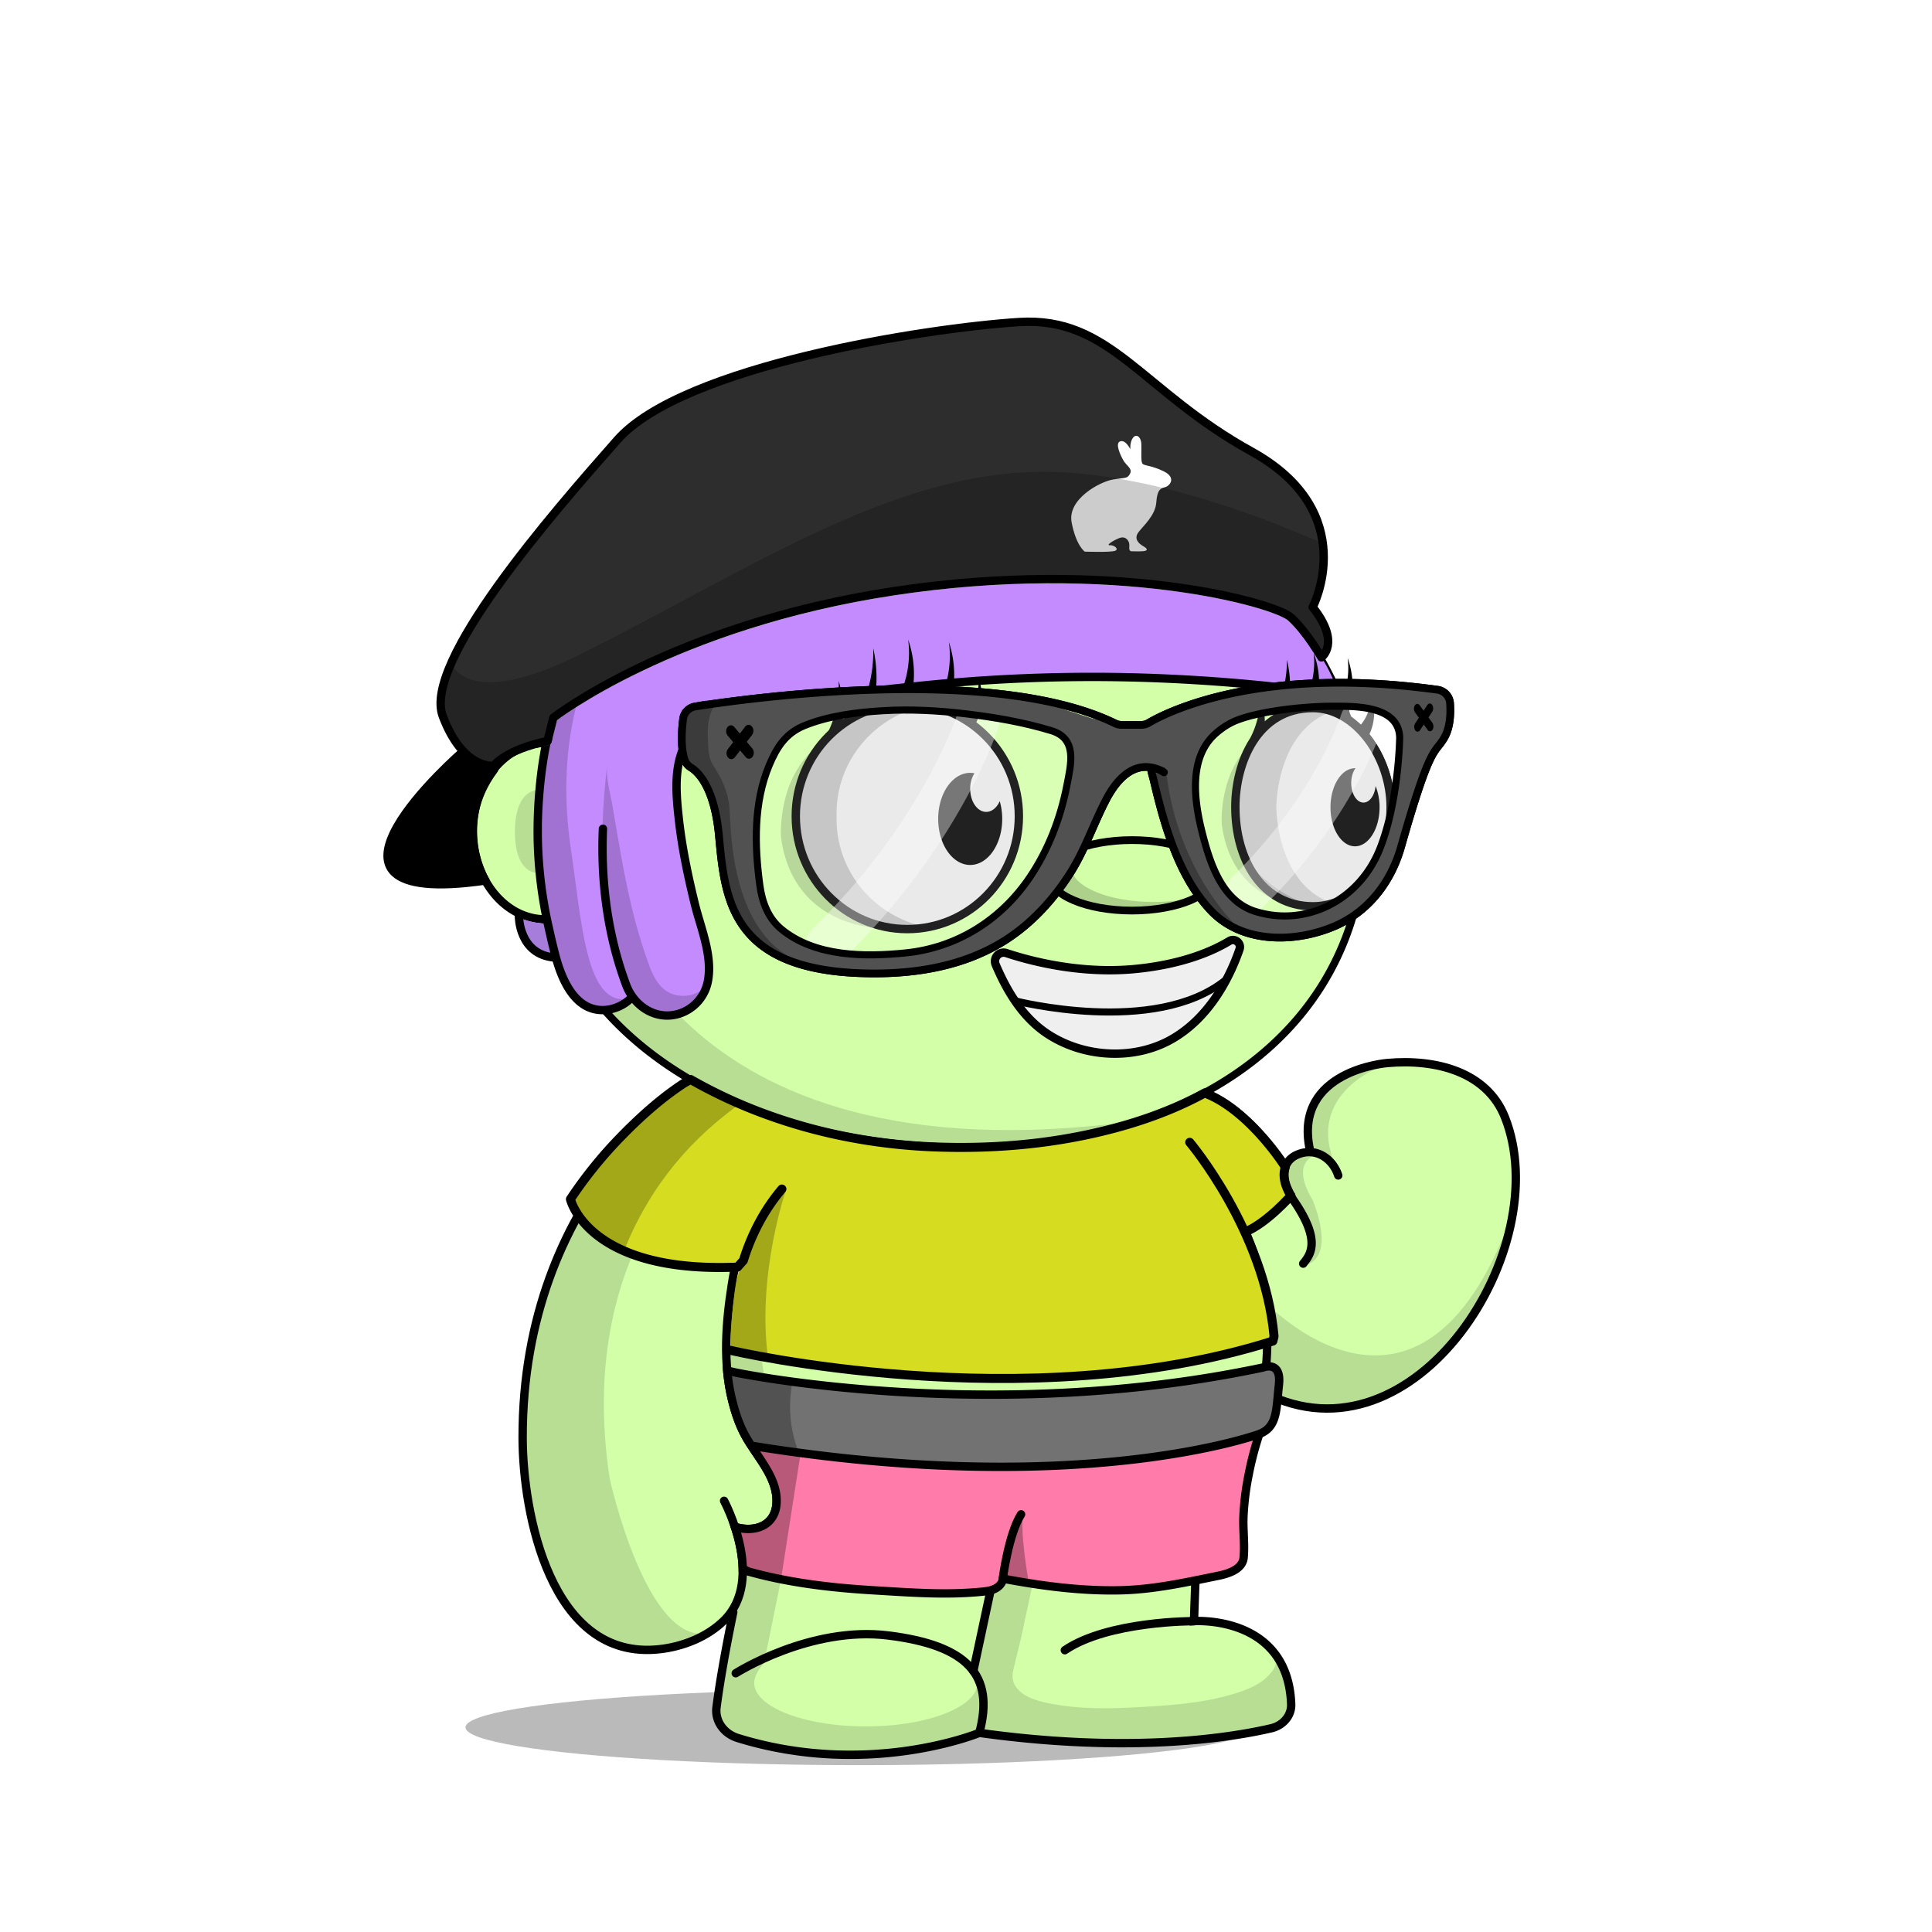 <svg xmlns="http://www.w3.org/2000/svg" xmlns:xlink="http://www.w3.org/1999/xlink" viewBox="0 0 3000 3000" width="100%" height="100%"><defs><style>.cls-1-45{opacity:0.27;}.cls-2-45{fill:#d3ffa9;}.cls-3-45{opacity:0.13;}.cls-4-45,.cls-5-45{fill:none;stroke:#000;stroke-linecap:round;stroke-miterlimit:10;}.cls-4-45{stroke-width:13px;}.cls-5-45{stroke-width:14px;}</style></defs><g id="body_ground_shadwo-45" data-name="body ground shadwo"><ellipse class="cls-1-45" cx="1334.82" cy="2682.24" rx="612.02" ry="58.67"/></g><g id="body_color_copy_6" data-name="body color copy 6"><path class="cls-2-45" d="M1075.21,1684.92l-86.3,76.44-81.19,108.46-57.17,122.51-32.25,136.1-6.75,96.68,6.35,91.23L835,2395.21l31.39,75.86,38.09,50.13,47.54,31,78.62,9.8,53.8-18.18,39.91-27.63,14.26-12.89-9.88,50-15.22,91.24,2.66,29.33,13.85,17,51.09,17.73,78.1,16.35h75.62l66.58-5.32,48.93-8.42,52-13.82,24.82-6.52,41.94,6.07,126.13,9.16,99.75-.28,77.23-5.54,66.85-9.41,35-7.15,26.94-20.17,3.93-17.17-4.13-32.14-26.1-52.19-43.66-30.74-77-13.9,10.76-205.51s11.6-13.31,15.48-16.39,47-58.42,47-58.42l25-55.24,10.56-19.26,31.14,13.27,62.08,11.3,70.55-7.08,44-23.38,49.3-35.46,42.09-44.1,45.13-60.73,24.32-63.88,17.23-65.23,5.15-65.54-6.61-53.5-17.62-48.7-32.84-34.56-44.43-25.16-50.48-7-43.5-2.38-47.62,10.35-47.78,27.42L2036,1718.43l-4.92,39.57,4.92,33.29-26.16,5.63-11.5,8.85-4.35,6.33-38.65-58.25-40.72-31.51-40.6-26.81,31.43-17.16,63.7-49.54,45.12-49.55L2062,1514.7l25.66-53.08,19.46-60.16,51.16-91.84s1-80.93.15-82.7-29.24-83.39-29.24-83.39l-42.42-40.22-26.54-55.74-22.12-48.66-38.92-53.08-40.7-42.47-35.39-32.73-84.93-62.81-67.24-33.62-70.78-27.43-73.43-21.23L1533,712.27l-76.08-3.54-109.71,10.61-100.85,26.55-81.4,33.62-67.24,37.15-77,58.39L963.2,934.33l-61.93,81.39-29.2,69-23.37,63.1-6.32,5.84L794.78,1169l-33.87,33-22.55,52v62.59l15.25,50.65L781,1405l52.34,22.55,25.51,2.22,26.54,65.47,44.24,61.93,38.93,41.58,61.93,50.43,47.77,29.19Z"/></g><g id="body_shadow" data-name="body shadow"><g class="cls-3-45"><path d="M1094.33,1787.19s-201.47,157.92-147.5,509.15c0,0,56.62,258.34,152.17,239.76l-45.17,19.08L987.54,2562l-45-14-53-42.94L852,2442.22s-19.3-58-20-60.58-15.21-73-15.21-73l-4.07-66,3.05-93.58,14.8-87.89,24.13-80.54,29.56-68.17,35.67-59,31.53-47.85,30.94-37.14,43.33-39.74,34.35-32.8,20.29-14.44-27.3-18.43-64-47.48-59.57-58.39-27.71-38.8-42.45-63.51-.62-25.09,42.47-18.58,35.39-38s89.35,468.89,829,367.15c13.61-1.87-115.08,25.45-101.63,22.66l90.13-18.72,59.92-21.23,59.94-27.48,16.88,11.15s-138.51,121.21-481.78,97.32S1157.34,1736.76,1094.33,1787.19Z"/><path d="M887.11,1291.31c0,35.64-22.14,64.54-49.45,64.54s-38.13-28.59-38.13-64.23,10.82-64.85,38.13-64.85S887.11,1255.67,887.11,1291.31Z"/><path d="M1573.17,2594.76c5-22.44,11.15-45.09,15.5-66,9.65-46.4,21-93.08,27.47-140,1.38-10.09,10.82-41.24-4.4-41.86a345.39,345.39,0,0,0-47.38,1.36l-45,207c-2.76,12.73-5.54,25.71-4.26,38.67,1.7,17.12,10.15,32.84,11.64,50,1.1,12.68-9.17,31.37,0,42.38,4.14,5,11.17,6.24,17.6,7.11,54.93,7.46,110,10.25,165.29,12.64h.92l112.2-1.68a17.54,17.54,0,0,0,1.77-.12l105.39-13.38,40.32-6.53a15.92,15.92,0,0,0,7-3l13.67-10.24c19.81-14.84,7.66-38.52,6.72-57.27l-8.71-23.49-9.17-10c5.94,6.46-12.78,24.53-16.48,27.49-13.29,10.63-30,17-46.12,22-49.56,15.11-100.57,18.33-151.92,21.17-41.23,2.29-82.9,2.88-123.77-3.88-14.26-2.36-29.29-5.19-42.53-11.13C1581.78,2628.28,1568.73,2614.52,1573.17,2594.76Z"/><path d="M1964,2021.1s239.6,257.11,382-130.4l-20.31,76.86L2277.13,2057l-57.28,64.14-72.94,47.35-81.48,18.63-48.89-5-53.72-19.66v-31.7l5.41-52.55Z"/><path d="M2047.55,1791.7s-47.47,7.88-9.43,71.58c0,0,38.93,88.47-12.38,101.74,0,0,7.07-21.24,8.84-23s-1-30.6-1-30.6l-15.51-33.06s-18.7-31.29-20.56-36,4.37-40.57,4.37-40.57l22.84-10.07,20.1-2.71Z"/><path d="M2158.44,1650.06s-139.78,42.47-82.27,165.44l-16.53-15s-22.62-9.72-24.28-13.26-4.87-29.41-4.59-31.07,5.2-35,5.2-35l19.58-28,29.33-21.85Z"/><path d="M910.12,1177.54s78.74-358.22,369.81-437l-115,38.93-81,47.6-83.15,68.5-73.31,85.71-52.94,78.26-27.88,94,40.48,9.18Z"/><path d="M1527.19,2638.53,1517,2606.15a27.42,27.42,0,0,1,.89,6.92c0,37.38-77.63,67.68-173.4,67.68s-173.4-30.3-173.4-67.68c0-10.07,8.47-24.59,18.57-33.18l1.72-5.79a2.09,2.09,0,0,1-2.82-2.32L1229,2372.66a44.63,44.63,0,0,1,51.53-35c28.26,5,69.15,9.6,119.68,9.6-108.73,0-195.06-106.63-211.45-199.06-8.65-48.77-14.07-95.19-13.38-144.66.75-52.56,2.46-108.52,10.89-166.33a2.09,2.09,0,0,0-4-1.14c-22.2,50.76-92.27,233.07-29,385.72a1.4,1.4,0,0,0,.15.3l43,70.9a2.56,2.56,0,0,1,.24.56l4.42,17a62.9,62.9,0,0,1-1.35,36.2l-4.83,14.12a2.11,2.11,0,0,1-1.14,1.24l-26.61,11.66a2.06,2.06,0,0,1-1.07.16l-21.94-2.52a2.1,2.1,0,0,0-2.27,2.61l7.71,29.28a1.59,1.59,0,0,1,.06.38l3.63,49.69a2.11,2.11,0,0,1-.08.75l-14.6,49.1-.06.26-24.2,149.68a2.1,2.1,0,0,0,0,.79l6,26.41a2.08,2.08,0,0,0,1.18,1.45l59.31,26.68a2,2,0,0,0,.49.15l69,12.26.26,0,84.09,4h.26l60.19-4.53.24,0,83.39-16a1.05,1.05,0,0,0,.24-.06l40.42-13a2.09,2.09,0,0,0,1.43-1.73l6.33-50.94"/><path d="M1918.06,2248.79s-59.53,81.86-149.77,94c0,0,23,15,91.12-2.65l4.42-20.35,8.85-16.81,10.48-10.21"/></g></g><g id="Base_Body_V3" data-name="Base Body V3"><path class="cls-4-45" d="M1124.34,2330.45s65.27,121.25,0,185.71c-26,25.66-63.7,40.75-100.54,44.76-169.74,18.5-211.9-213.21-212.25-327.21-1.19-384.43,268.87-552.24,268.87-552.24"/><path class="cls-4-45" d="M1188.61,1822.33c-25.84,55.2-43,113.78-52.34,173.17-9.26,58.83-13.91,121.32.77,179.71,4.69,18.63,10.62,36.6,19.91,53.7,18.31,33.72,51.4,65.64,48.8,105.78-2.14,33.08-31.85,46-64.61,36.29"/><path class="cls-4-45" d="M1875.87,1822.33s102.57,98.45,91,287.14c0,0-3.62,117-95.28,193.58a25.6,25.6,0,0,0-9.21,18.23c-1.49,27.45-5.31,101.95-8.34,196,0,0,145.74-10.32,150.89,129,.65,17.51-12.29,33-30.87,37.34-61.79,14.38-217.56,40-453.39,7.15,0,0-171.42,71-375.08,8-21.91-6.79-35.72-26.6-33-47.6,3.64-28.11,11-75.14,26-147.9"/><path class="cls-4-45" d="M1142.45,2598.2s115.4-73.83,237.21-58.6,165.4,61,141,151.19"/><path class="cls-4-45" d="M1854.07,2517.33s-133.35-.74-200.62,45.13"/><line class="cls-4-45" x1="1511.37" y1="2594.76" x2="1564.29" y2="2347.39"/><path class="cls-4-45" d="M1962.82,2162.51c234.13,119.66,454.59-224.88,374-427.73-28.07-70.68-107.32-90.8-182.53-84.12,0,0-145.76,11-120.63,133.23"/><path class="cls-4-45" d="M2078,1825.24c-8.17-25.5-34.33-44.87-63.48-32.33-21.57,9.27-24.07,30.78-17,49.43a121.09,121.09,0,0,0,13,24.25c40.21,59.72,25.13,80.86,13.07,95.56"/><path class="cls-4-45" d="M1994,1809.24s-53-83.28-120-110.78"/><path class="cls-4-45" d="M910.12,1403.57c-18.06,15.13-39.93,24-63.49,24-62,0-112.3-61.34-112.3-137s50.28-137,112.3-137c23.56,0,45.43,8.85,63.49,24"/><path class="cls-5-45" d="M847.68,1226.92c24.22,0,43.86,28.83,43.86,64.39s-19.64,64.39-43.86,64.39"/><path d="M2129.2,1143.53a144,144,0,0,0-31.17-30.72,536.58,536.58,0,0,0-23-56.35c-32.82-68.83-79.79-130.63-139.61-183.69s-129.34-94.63-206.81-123.7c-80.17-30.08-165.32-45.33-253.08-45.33a723.09,723.09,0,0,0-219.4,33.67,674.64,674.64,0,0,0-187.55,93.24c-56,39.93-104,87.44-142.51,141.21-39.24,54.78-67.57,114.53-84.18,177.58a5.75,5.75,0,0,0,11.12,2.93c16.26-61.69,44-120.17,82.41-173.82,37.78-52.73,84.83-99.34,139.84-138.54a663,663,0,0,1,184.36-91.64,711.53,711.53,0,0,1,215.91-33.13c86.38,0,170.17,15,249,44.6,76.14,28.57,144.52,69.46,203.22,121.54s104.7,112.6,136.85,180a522.14,522.14,0,0,1,24.57,61.08c1.7,1.17,3.39,2.41,5.06,3.7.85.67,1.71,1.35,2.55,2l.54.43c.91.76,1.82,1.54,2.72,2.34l.82.73c.88.79,1.76,1.59,2.63,2.42.22.2.43.42.65.63a141.8,141.8,0,0,1,14.69,16.6c21.6,28.51,34,65.55,34,101.63,0,40.38-11.31,77.31-31.91,104.43h0c-.65.86-1.31,1.7-2,2.53-.89,1.11-1.79,2.18-2.69,3.24l-1,1.09c-.6.69-1.2,1.36-1.81,2-.38.42-.77.83-1.16,1.25-.57.6-1.14,1.19-1.72,1.78-.39.4-.78.81-1.18,1.2-.91.9-1.83,1.8-2.76,2.66-20,109.66-76.83,202.64-167.34,272.26-54.72,42.09-120.47,74.65-195.41,96.79s-157.82,33.42-245.91,33.42c-73.58,0-145.3-7.85-213.16-23.33S1154,1714,1098,1684.31c-117.39-62.14-199.49-151.36-237.44-258a5.75,5.75,0,0,0-10.83,3.85c38.92,109.43,122.91,200.84,242.89,264.35,56.87,30.1,120.69,53.35,189.67,69.09,68.7,15.67,141.28,23.62,215.72,23.62,89.2,0,173-11.4,249.17-33.89,76.31-22.54,143.31-55.75,199.16-98.7,91.16-70.12,149-163.31,170.49-273.08a136.34,136.34,0,0,0,12.27-13.43c23.68-29.62,36.73-70.49,36.73-115.08C2165.83,1214.15,2152.48,1174.25,2129.2,1143.53Z"/></g><defs><style>.cls-1-199{fill:#ff6700;}.cls-2-199{fill:#d6dd21;}.cls-3-199,.cls-8-199{fill:none;}.cls-3-199,.cls-8-199,.cls-9-199{stroke:#000;}.cls-3-199,.cls-9-199{stroke-linecap:round;}.cls-3-199{stroke-linejoin:round;stroke-width:14px;}.cls-4-199{opacity:0.24;}.cls-5-199{fill:#00fff2;}.cls-6-199{fill:#727272;}.cls-7-199{fill:#ff7ba9;}.cls-8-199,.cls-9-199{stroke-miterlimit:10;stroke-width:13px;}.cls-9-199{fill:#32b767;}.cls-1-1990-199{opacity:0.28;}</style></defs><path class="cls-1-199" d="M1064,1961c-.69,0-1.85,1.42-2.83,2.3l5.52.32A18.47,18.47,0,0,1,1064,1961Z"/><path class="cls-1-199" d="M975,1946c26,13,55,22,85,18a.75.75,0,0,0,.3-.08c-31.74-3.48-63.46-8.9-92.54-21.53C970.17,1943.62,972.58,1944.83,975,1946Z"/><path class="cls-1-199" d="M893,1875c-1.7-2.55-4.84-4.39-7-6.72A187.74,187.74,0,0,0,931,1921a175.14,175.14,0,0,0,36.76,21.39C937.39,1926.85,908.75,1906.51,893,1875Z"/><path class="cls-2-199" d="M893,1875c15.75,31.51,44.39,51.85,74.76,67.39,29.08,12.63,60.8,18,92.54,21.53a3.39,3.39,0,0,0,.87-.62c-1.72-.1-3.45-.19-5.17-.3,1.72.11,3.45.2,5.17.3,1-.88,2.14-2.3,2.83-2.3a18.47,18.47,0,0,0,2.69,2.62c28.43,1.57,56.87,2.27,85.31,1.38-12.65,6.88-19.72,128.69-17,136,42,6,83,19,125,20,49,2,95,14,144,18,33,3,65-1,97,0,18,1,37,3,55,3,129,0,255-11,381-47,13-4,23-11,34-16,3-1,7-1,10-2-7-31-10-62-15-94-1-7-6-13-9-20-6-15-24-33-17-45,12-19,32-33,50-49,4.93-4.31,9.86-7.87,14.79-11.6a104.86,104.86,0,0,1-7.28-15.06c-3.8-10-4.84-20.79-1.69-30.1l-1.86-3s-53-83.28-120-110.78l-2.9-1.49c-50.32,27.56-105.1,46.69-160.79,60-85.79,20.59-174.55,27.47-262.6,23.82-85.88-3.56-171.31-19.36-252.31-48.28a762.18,762.18,0,0,1-123-56.3l-9.36,5.21c-36,23.32-68.32,52.48-97.83,82.62A668.47,668.47,0,0,0,884,1864.75c.65,1.18,1.31,2.36,2,3.53C888.16,1870.61,891.3,1872.45,893,1875Z"/><path class="cls-1-199" d="M886,1868.28c-.68-1.17-1.34-2.35-2-3.53a.56.56,0,0,0,0,.08,22.6,22.6,0,0,1,1,2.17A10.31,10.31,0,0,0,886,1868.28Z"/><path class="cls-3-199" d="M1134.52,2096.83s457.64,107.33,842-14.44l1.83-7.31c-14.92-164.16-130.94-301.34-130.94-301.34"/><path class="cls-3-199" d="M2004.42,1856.76a103.58,103.58,0,0,1-6.91-14.42c-3.8-10-4.84-20.79-1.69-30.1l-1.86-3s-53-83.28-120-110.78l-2.9-1.49c-50.32,27.56-105.1,46.69-160.79,60-85.79,20.59-174.55,27.47-262.6,23.82-85.88-3.56-171.31-19.36-252.31-48.28a762.18,762.18,0,0,1-123-56.3l-9.36,5.21c-36,23.32-68.32,52.48-97.83,82.62a670.68,670.68,0,0,0-74.84,91.17l-4.58,6.82s26.41,115.58,259.44,105.48l9.13-10.22c12.47-40.29,32.13-78.23,59.78-110.95"/><path class="cls-3-199" d="M2004.42,1856.76s-36.75,42-70.44,56"/><path class="cls-4-199" d="M1145.25,1716.8l-76-35.33-39.91,24.27-53.89,48.11s-42.5,34.24-87.78,104.82c4.41,8.25,9.1,16.29,13.36,24.33,8,15,21,25,34,37,9.91,10.67,23.31,12,36.2,16.53C1003.48,1858,1057.37,1780.12,1145.25,1716.8Z"/><path class="cls-4-199" d="M1192,2103.92c-16.12-129.72,29.55-259.41,29.55-259.41l-35.24,43.71-29.8,57.79-22,72.11v74.8l.2,1.09c4.71.41,9.37.91,13.86,1.65C1163.56,2098.26,1177.9,2101.13,1192,2103.92Z"/><path class="cls-5-199" d="M1220.56,2253c36.74,6.13,73.41,12,110.44,15,208,18,415,23,621-36l1.88-.49c.52-1.61,1-3.22,1.59-4.82C1955.47,2226.69,1699.86,2321,1220.56,2253Z"/><path class="cls-5-199" d="M1167.79,2245q26.82,4.33,52.77,8c-16.26-2.72-32.53-5.49-48.85-8.1Z"/><path class="cls-6-199" d="M1961,2123.46c-424.73,90-818.57,7.83-818.57,7.83l-13.26-3a307.26,307.26,0,0,0,7.85,46.91c4.69,18.63,10.62,36.6,19.91,53.7,2.75,5.07,5.85,10.11,9.1,15.14l5.66.89,23.88-.55q16.38,2.7,32.71,5.46c425.27,60.32,674.43-7.14,725.2-23.12l2,0a50.15,50.15,0,0,0,4.71-2.13c2-.68,3-1.06,3-1.06l-1.17,0c21.33-12.45,19.86-37.58,23.84-73.16C1990.22,2111.47,1961,2123.46,1961,2123.46Z"/><path class="cls-7-199" d="M1938.92,2289.82a506.11,506.11,0,0,1,15-58.31l-1.88.49c-206,59-413,54-621,36-37-3-73.7-8.83-110.44-15q-25.95-3.69-52.77-8l3.92-.09-5.66-.89c18.37,28.37,41.91,56.54,39.7,90.64-2.14,33.08-31.85,46-64.61,36.29l1.31,4.05c5.59,17.81,10.41,39.24,10.87,61l8.68,4.2,1.64.45q13.93,3.82,28,7.06c54.1,12.43,109.37,18.37,164.71,21.68,56.35,3.36,113.16,7.8,169.51,2.05,6.74-.69,13.6-1.67,19.63-4.76s11.15-8.67,12-15.39c59.61,11.23,119.71,19.23,180.5,18.1,52.93-1,102.3-12.16,153.75-22.59,14.82-3,37.64-9.83,39.32-28.05,2-21.47-1.21-43.21-.23-64.79A426.55,426.55,0,0,1,1938.92,2289.82Z"/><path class="cls-8-199" d="M1955.47,2226.69a494.5,494.5,0,0,0-16.55,63.13,426.55,426.55,0,0,0-8.07,64.18c-1,21.58,2.22,43.32.23,64.79-1.68,18.22-24.5,25.05-39.32,28.05-51.45,10.43-100.82,21.6-153.75,22.59-60.79,1.13-120.89-6.87-180.5-18.1-.86,6.72-6,12.3-12,15.39s-12.89,4.07-19.63,4.76c-56.35,5.75-113.16,1.31-169.51-2.05-55.34-3.31-110.61-9.25-164.71-21.68q-14.07-3.24-28-7.06l-1.64-.45-8.68-4.2c-.46-21.77-5.28-43.2-10.87-61l-1.31-4.05c32.76,9.68,62.47-3.21,64.61-36.29,2.6-40.14-30.49-72.06-48.8-105.78-9.29-17.1-15.22-35.07-19.91-53.7a307.26,307.26,0,0,1-7.85-46.91l13.26,3s393.84,82.19,818.57-7.83c0,0,29.2-12,24.86,26.91s-2.17,65.31-30.41,76.32c0,0-274.38,101.27-787.68,18.34"/><path class="cls-9-199" d="M1557.15,2451.25s8.82-69,28.37-99.81"/><path class="cls-1-1990-199" d="M1171.77,2252.69l27.35,32.12,6.78,33.35-3.1,30.59-16.87,25.37-38.38-2.27,5.8,34.54,4.32,31.76,54.66,16.73,30.36-195.19s-25-47.19-12.29-113l-96.12-17.29,1.65,36.15,17.42,53.34Z"/><path class="cls-1-1990-199" d="M1557.51,2451.33l40.21,7c-.32,0-15.66-87.23-8-109.82l-18.43,36.26-8.48,44.92Z"/><defs><style>.cls-1-299{fill:#c48bff;}.cls-2-299{fill:none;stroke:#000;stroke-linecap:round;stroke-miterlimit:10;stroke-width:13px;}.cls-3-299{opacity:0.18;}.cls-4-299{fill:#a67ddb;}</style></defs><g id="Layer_361_copy_2" data-name="Layer 361 copy 2"><circle class="cls-1-299" cx="1166.76" cy="601.21" r="234.45"/><circle class="cls-2-299" cx="1166.76" cy="601.21" r="234.45"/><path class="cls-3-299" d="M1166.76,366.76c-129.48,0-234.45,105-234.45,234.45s105,234.45,234.45,234.45,234.45-105,234.45-234.45S1296.24,366.76,1166.76,366.76Zm40.69,386.18c-98,0-177.38-81.2-177.38-181.36s79.42-181.37,177.38-181.37,177.39,81.2,177.39,181.37S1305.42,752.94,1207.45,752.94Z"/><path class="cls-1-299" d="M812.77,1427.55a117.47,117.47,0,0,0,32.5,6.62l4.69-.64,15.35,60.63-30.36-19-17.13-17.46-6.87-24-1-7.32Z"/><path class="cls-4-299" d="M812.77,1427.55a117.47,117.47,0,0,0,32.5,6.62l4.69-.64,15.35,60.63-30.36-19-17.13-17.46-6.87-24-1-7.32Z"/><path class="cls-1-299" d="M2080.15,999.52,2000,887.68l-104.36-85.55-105.11-57.46-92.18-35.94-89.5-19.7-73.35-9.83-79.29-5.72-80.93,7.57L1283.9,700.5l-39.42,10.7-59.75,17.88-78.22,33.37-60.46,41.29-53,41.2-47.61,39.7-45,60.94-36.44,58-30.65,54.5-20.14,91.71-.62,3.76s16.81-5.72,32.68-6.48l-2,41.65-1.65,74.33-5.62,64.76L847.68,1410l6,25.9-3.76-.65C849,1482,869.78,1523.73,903,1555c14,12,36,21,53,10,9-6,21-5,28-14,16.15,17,36.5,24.71,58.37,27.8l-.61-3.68s15.27-1.82,17.25-2.64,23.38-19.77,25.1-21.94,15.91-31.86,15.91-31.86l-2.68-34.88s-18.34-48.83-16.17-52.93-9.21-42.69-9.21-42.69l-12.58-70.92-7.75-71.79,4.15-67.93s16.74-35.08,18-36.48,47.3-26.92,47.3-26.92,53.51-13,55.9-13.48,113.11-22.57,113.11-22.57,91.79-11,94-12.12,86.22-5,86.22-5l139-12.51,136.27,4.25s76,3.84,77.12,1.49,106.36,7.28,106.36,7.28L2034.35,1073l53.11,7,9.47-1.09,14.38-15.3v-21.84Z"/><path class="cls-3-299" d="M1535.5,679.2c-54.51-5.72-141.49-.08-141.49-.08s-67.39,9.16-68.26,9.32-101.58,28.84-101.58,28.84l-48.39,17.58-90.23,43.32L1044.4,805S990,853.67,989.1,854.24s-45.61,42-45.61,42L893,957.58l-38.06,62.3-17.83,31.7L821,1113l-5.07,31.48s-13,12.18,2.86,7.26a89.73,89.73,0,0,1,29.9-3.88l-7,49.31v84.22l-3.76,25.05,5.41,46.47.61,42.91,8.93,36.63-2.9,1.11c-1.5,47.38,19.4,89.81,53,121.47,10.81,9.27,53,10,76.89-5.23-69.77,18.64-76-114.66-93.11-229.25C813.62,830,1306.42,666.72,1535.5,679.2Z"/><path class="cls-3-299" d="M943.11,1185.94c0,.06-16.47,122.56-1.73,205.3s27,127.13,27,127.13l21.79,38.94,36.58,18.91c7.62,3.91,27-5.94,34.19-8.73,18.89-7.29,25.61-20.06,36.35-35.78-16.47,15.88-44.19,19.86-63,6.83-17.52-12.15-24.61-34.46-31.27-53.68-17.61-50.82-29.17-103.47-38.66-156.33-4.57-25.42-8.79-50.9-13.14-76.36C947.6,1230.66,940.17,1207.88,943.11,1185.94Z"/><path class="cls-2-299" d="M850.4,1144.45c-11.55,50-16.52,111.13-15.26,162.51A675,675,0,0,0,852,1440.21l2.84,12.67q3.5,15.36,7.49,30.63c9.65,37,30.45,87.53,76.62,84.8a63.16,63.16,0,0,0,41-18.54"/><path class="cls-2-299" d="M811.62,1160.36C849.13,896.36,1125.46,676,1463.29,676c159.37,0,315.66,46.63,440.08,131.3,94.1,64,163.84,145.61,202.28,235.14,21.28,43.14-23.76,37.27-23.76,37.27-77-11.68-186.85-24.2-319.07-27.73a2583.28,2583.28,0,0,0-338,13.4c-90.57,9.48-181.6,19-270.28,40.44-35.8,8.66-72.53,14.32-90.67,50.05-18,35.41-13.93,78.23-9.73,116.35,4.85,44.1,14.07,87.56,24.55,130.63,9.4,38.65,29,83,20,123.2a65.54,65.54,0,0,1-43.32,47.73c-35.69,11.65-70.4-10.5-83-44.22-28.86-77.14-39.64-160.6-36.14-242.68"/><path class="cls-2-299" d="M861.2,1486.85c-55.8-4.58-55.41-64-55.41-64"/></g><defs><style>.cls-1-261{fill:#e7e7e7;stroke:#000;stroke-linecap:round;stroke-miterlimit:10;stroke-width:13px;}.cls-2-261{opacity:0.18;}.cls-3-261{opacity:0.15;}</style></defs><path d="M1287.16,1133.92a165.24,165.24,0,0,0,11.79-36.83,180.93,180.93,0,0,0,3.42-39.74,185.35,185.35,0,0,1,3.87,82.63,10.09,10.09,0,1,1-19.08-6.06Z"/><path d="M1334.16,1104.55a194.19,194.19,0,0,0,16.87-47,209.78,209.78,0,0,0,4.92-51.06,214,214,0,0,1-3.22,105.52,10,10,0,1,1-18.57-7.44Z"/><path d="M1394.05,1084.9a145.45,145.45,0,0,0,15.06-43.81,155.35,155.35,0,0,0,1.05-48,162.69,162.69,0,0,1,2.36,99.49,10.06,10.06,0,1,1-18.47-7.7Z"/><path d="M1455.12,1105.83c4.7,5.65,14.31,4,16.54-3.08a9.48,9.48,0,0,0-4.78-11.11c-4.2-2.28-10.15-.44-12,3.68a7.73,7.73,0,0,0-.58,1.59c-.11.53-.07.63,0,.29a16.32,16.32,0,0,1,1.15-3.69,144.84,144.84,0,0,0,16.25-43.45,157,157,0,0,0,1.7-53.25,163.75,163.75,0,0,1,2,96.32c-.75,2.79-1.77,5.53-2.66,8.29a8.16,8.16,0,0,0,.35-.84c.22-.67.24-.83.24-.6a11.11,11.11,0,0,1-6.34,9.37A10.4,10.4,0,0,1,1455,1107c-5.35-5.79-2.47-15.42,4.92-17.37,10.34-2.65,17.4,10.25,9.27,17.36a10,10,0,0,1-14.1-1.16Z"/><path d="M1498.41,1112.54c14.66-15,22.18-37.51,21.26-59.07a90.19,90.19,0,0,1,4.74,34.66,88.33,88.33,0,0,1-9.78,36.2,10.14,10.14,0,1,1-16.22-11.79Z"/><path d="M1978.59,1106.59c13.32-24.79,19.94-53.53,19.74-82.07a182.68,182.68,0,0,1,5,44.1,178.47,178.47,0,0,1-6.16,45.4,10.08,10.08,0,1,1-18.59-7.43Z"/><path d="M2109.82,1129a64,64,0,0,0,14.17-22.51,76.77,76.77,0,0,0,5-28.33,81.72,81.72,0,0,1,4.79,30.17,79.07,79.07,0,0,1-7.61,32.26,10.19,10.19,0,1,1-16.39-11.59Z"/><path d="M1943,1142.77c9.62-19.74,14.39-42.28,14.36-64.61a158.07,158.07,0,0,1,6.31,34.4,154.5,154.5,0,0,1-1.56,36.13,10.13,10.13,0,1,1-19.11-5.92Z"/><ellipse class="cls-1-261" cx="1408.9" cy="1267.47" rx="173.21" ry="175.21"/><path class="cls-1-261" d="M2159.33,1253c0,90.32-54,154.3-120.54,154.3-79.61,0-120.54-73-120.54-154.3,0-67.34,33.49-153.54,120.54-153.54C2105.36,1099.47,2159.33,1176.24,2159.33,1253Z"/><path class="cls-2-261" d="M1299,1271.76c0-.91,0-1.81,0-2.72h0c0-.52,0-1,0-1.57s0-1,0-1.57h0c0-.91,0-1.81,0-2.73,0-83.72,61-153.38,141.56-168.06a176.42,176.42,0,0,0-31.65-2.86c-95.66,0-173.21,76.53-173.21,170.92,0,.91,0,1.82,0,2.72h0c0,.52,0,1,0,1.57s0,1,0,1.57h0c0,.91,0,1.81,0,2.72,0,94.4,77.55,170.92,173.21,170.92a176.42,176.42,0,0,0,31.65-2.86C1360,1425.15,1299,1355.49,1299,1271.76Z"/><path class="cls-3-261" d="M1981.8,1254.76h2.94l-3-.12c0-.37,0-.74,0-1.11s0-.75,0-1.12l3-.11h-2.94c2.92-69,32.43-130.24,87.37-147.63a96.19,96.19,0,0,0-30.38-4.92c-76.12,0-116.86,70.93-120.29,152.66h-.1c0,.37,0,.74,0,1.11s0,.74,0,1.11h.1c3.43,81.74,44.17,152.67,120.29,152.67a96.19,96.19,0,0,0,30.38-4.92C2014.23,1385,1984.72,1323.74,1981.8,1254.76Z"/><path d="M1531.38,1260.7c-13.73,0-24.86-16-24.86-35.76a45.26,45.26,0,0,1,6.58-24.22,35.12,35.12,0,0,0-6.58-.65c-27.46,0-49.72,32-49.72,71.51s22.26,71.52,49.72,71.52,49.72-32,49.72-71.52a99.27,99.27,0,0,0-3.83-27.57C1548,1254,1540.23,1260.7,1531.38,1260.7Z"/><path d="M2136,1220.56c-1.4,14.53-9.3,25.66-18.83,25.66-10.52,0-19-13.57-19-30.32,0-9.18,2.57-17.41,6.63-23l-.72,0c-21.05,0-38.11,27.14-38.11,60.63s17.06,60.63,38.11,60.63,38.11-27.15,38.11-60.63A87.77,87.77,0,0,0,2136,1220.56Z"/><path class="cls-2-261" d="M1276,1153.56S1132.63,1355,1376.16,1441.83c0,0-143.73,5.17-163.45-142C1212.71,1299.87,1205.71,1203.08,1276,1153.56Z"/><path class="cls-2-261" d="M1953.91,1145.73s-128.54,184.84,89.78,264.47c0,0-128.85,4.74-146.53-130.24C1897.16,1280,1890.88,1191.16,1953.91,1145.73Z"/><path d="M2024.88,1088.94c12.79-22.07,17.95-49,15-74.89a133.26,133.26,0,0,1,3.46,82.75,10.09,10.09,0,1,1-18.42-7.86Z"/><path d="M2076.18,1112.72c4.73,5.61,14.27,3.91,16.55-3.11a9.58,9.58,0,0,0-4.14-11,9.36,9.36,0,0,0-11.62,1.6,8.1,8.1,0,0,0-1.82,3.39c-.15.67-.1.8-.05.54a17.53,17.53,0,0,1,.88-3,124.14,124.14,0,0,0,16.64-79.43,133.76,133.76,0,0,1,3,80c-.59,2.31-1.41,4.59-2.12,6.88l0,.09a9.53,9.53,0,0,0,.41-1c.23-.71.25-.92.25-.71a10.82,10.82,0,0,1-6.39,9.11,10.32,10.32,0,0,1-11.66-2.49c-5.24-5.64-2.36-15.39,5.08-17.16,10.26-2.47,17.13,10.28,9.14,17.34a10,10,0,0,1-14.1-1.06Z"/><defs><style>.cls-1-447{opacity:0.18;}.cls-2-447{fill:none;stroke:#000;stroke-linecap:round;stroke-linejoin:round;stroke-width:12px;}</style></defs><g id="BUTTON_NOSE_copy" data-name="BUTTON NOSE copy"><path class="cls-1-447" d="M1791.44,1400.59c-70.86,0-128.29-24.49-128.29-54.7,0-7.35,3.41-14.37,9.57-20.77-23.71,9.93-38.43,23.75-38.43,39,0,30.21,57.44,54.71,128.29,54.71,53.61,0,99.53-14,118.71-33.94C1858.15,1394.61,1826.43,1400.59,1791.44,1400.59Z"/><ellipse class="cls-2-447" cx="1757.79" cy="1359.22" rx="128.29" ry="54.71"/></g><defs><style>.cls-1-433{fill:#efefef;stroke-width:13px;}.cls-1-433,.cls-2-433,.cls-3-433{stroke:#000;stroke-miterlimit:10;}.cls-1-433,.cls-3-433{stroke-linecap:round;}.cls-2-433,.cls-3-433{fill:none;stroke-width:11px;}</style></defs><g id="tooth_smile" data-name="tooth smile"><path class="cls-1-433" d="M1546.1,1497.92a13.39,13.39,0,0,1,16.49-18c39.51,13.07,116.93,33.07,201.65,24.57,72.81-7.3,119.12-27.85,144.65-43.27,8.68-5.24,19.16,3.3,15.83,12.88-19.21,55.29-53,109.61-104.9,139.35-58.43,33.46-136.16,29-192.26-7.38C1588.57,1580.8,1563.92,1539.82,1546.1,1497.92Z"/><path class="cls-2-433" d="M1546.1,1497.92a13.39,13.39,0,0,1,16.49-18c39.51,13.07,116.93,33.07,201.65,24.57,72.81-7.3,119.12-27.85,144.65-43.27,8.68-5.24,19.16,3.3,15.83,12.88-19.21,55.29-53,109.61-104.9,139.35-58.43,33.46-136.16,29-192.26-7.38C1588.57,1580.8,1563.92,1539.82,1546.1,1497.92Z"/><path class="cls-3-433" d="M1575.93,1554s217,55.69,326.69-32"/></g><defs><style>.cls-1-232{fill:#fff;stroke-width:9px;opacity:0.13;}.cls-1-232,.cls-3-232,.cls-6-232{stroke:#000;}.cls-1-232,.cls-2-232,.cls-3-232,.cls-6-232{stroke-linecap:round;stroke-miterlimit:10;}.cls-2-232,.cls-3-232,.cls-6-232{fill:none;}.cls-2-232{stroke:#fff;stroke-width:67px;opacity:0.39;}.cls-3-232{stroke-width:12px;}.cls-4-232{fill:#515151;}.cls-5-232{opacity:0.27;}.cls-6-232{stroke-width:11px;}</style></defs><path class="cls-1-232" d="M1632.37,1134.53c-43.2-13.09-88.45-20.86-133.08-26.16-42.43-5-85.27-7.35-127.93-4.81-40.42,2.39-84.71,7.8-122.59,23.3-28.55,11.68-42.61,33.29-54.38,61.5-24.25,58.15-22.87,124.56-14.53,186.12,3.59,26.54,12.83,51.32,33.64,68.44,52.27,43,129.71,43.14,192.81,36.75,78.93-8,147.62-50.54,192.83-117.53,28.8-42.67,47.47-91.26,57.41-142.1C1663.2,1186.05,1673.34,1146.94,1632.37,1134.53Z"/><path class="cls-1-232" d="M1912.47,1122a116.21,116.21,0,0,0-23.75,16.1c-43.29,36.84-34.69,103.82-22.42,152.78,12,47.86,30.25,107.81,82.8,124.34,77.37,24.33,161.57-15.64,194-98.35,29.06-74.14,30.34-171.48,30.33-171.84-1.52-48.69-67-48.3-100-48.44C2022.24,1096.34,1946.47,1105.21,1912.47,1122Z"/><path class="cls-2-232" d="M1519.24,1116.75s-55.65,177-234.34,349.37"/><path class="cls-2-232" d="M2114.51,1119.69s-42.65,135.66-179.59,267.75"/><path class="cls-3-232" d="M1787.85,1197.91c.62,2.71,3,11,3.59,13.62,16.32,69.8,38.58,148.92,88.35,202,48.54,51.83,130.42,50.91,191.71,25,52.35-22.09,88.19-67.76,104-123.3,47.06-165.31,51.77-142.62,67.45-170.17,9.14-16,9.76-37.64,8.69-52.9a22.64,22.64,0,0,0-19.2-21.07c-278.46-38.37-421.75,35.44-449,51.52a21.69,21.69,0,0,1-11,3h-31.08a22.06,22.06,0,0,1-9.65-2.27c-188.56-92-569.56-39.21-652.32-26.28a22.62,22.62,0,0,0-18.74,19.8c-2.13,17.44-3.86,44.42,2.38,62.88a22.68,22.68,0,0,0,9.78,12c11.18,6.83,36.63,30.46,43.64,106.2,9,97.5,18.73,205,216.81,213.1l2.82.1c78.08,2.8,159.16-8.71,226.49-52.22,39.93-25.81,73-62,98.83-102.49,23.13-36.18,36.28-76.56,56-114.42,17.41-33.36,45.06-63,83.86-46.17a21.07,21.07,0,0,1,2.36,1.22l3.74,2.2"/><path class="cls-4-232" d="M2242.3,1075.2l-68.81-10.7-92.1-4.24-120.23,8-113,30.9-71.11,26.58h-35.71l-45.87-10.26L1598.33,1084l-117.25-11.44h-158L1179.53,1084l-90.23,11.66-30.62,6.89v83.15l28.25,19.15,18.62,36.69,13.73,85.3,21.54,88.65,47.17,56.42,79.48,31.77,86,7.95,113.14-12.11,72.75-27,82.74-64.46,47.22-52.73,37.44-91.42,24.78-44.29,30.31-25.07,20.57-3.35,16.5,51,30,90.74,38.8,66.63,54.74,43.82,44.12,11.44,69-4.53,65-27.42,53-56.55,30.4-80.35,28.65-87.94,30.31-52.85,9.07-42.63ZM1656.55,1220c-9.94,50.84-28.61,99.43-57.41,142.1-45.21,67-113.9,109.54-192.83,117.53-63.1,6.39-140.54,6.25-192.81-36.75-20.81-17.12-30-41.9-33.64-68.44-8.34-61.56-9.72-128,14.53-186.12,11.77-28.21,25.83-49.82,54.38-61.5,37.88-15.5,82.17-20.91,122.59-23.3,42.66-2.54,85.5-.23,127.93,4.81,44.63,5.3,89.88,13.07,133.08,26.16C1673.34,1146.94,1663.2,1186.05,1656.55,1220Zm486.54,96.78c-32.42,82.71-116.62,122.68-194,98.35-52.55-16.53-70.8-76.48-82.8-124.34-12.27-49-20.87-115.94,22.42-152.78a116.21,116.21,0,0,1,23.75-16.1c34-16.74,109.77-25.61,161-25.41,33,.14,98.47-.25,100,48.44C2173.43,1145.34,2172.15,1242.68,2143.09,1316.82Z"/><path class="cls-5-232" d="M1246.93,1498.71l-45.72-18.52s-38-30.31-39.21-31.76-28.14-40.2-28.66-42.36-9.81-61.75-9.81-61.75l-11.11-77.62s-14.94-46.46-13.48-48.08-32.53-34.57-32.53-34.57l-4.19-33.5-3.54-38.35,14-12.82,38.57-2.84c-5.31.39-9,14.91-9.88,18.43-2.54,10.53-2.7,21.65-2.17,32.42.44,9,.52,18.06,2.41,26.86,1.94,9.09,6.53,15.22,11.2,22.84,10.71,17.45,18.81,37.92,20,58.71,2.16,38.31,3.23,200.16,114.18,239.64"/><path class="cls-5-232" d="M1786.11,1202.53c.47,1.46,22.21,73.57,24,79.25s27,69,29.14,73,36.29,54.46,40.21,58.47,47.25,31.23,47.25,31.23-97.38-84.84-115.68-245.29Z"/><path d="M1168.17,1162.18l-8.63-10.28,8.27-10.73a10.87,10.87,0,0,0-.22-13.07c-3-3.54-7.67-3.41-10.52.27l-8.27,10.73-8.63-10.28c-3-3.53-7.67-3.41-10.52.28a10.89,10.89,0,0,0,.23,13.07l8.63,10.28-8.27,10.73a10.92,10.92,0,0,0,.22,13.08,6.75,6.75,0,0,0,5.15,2.57A6.82,6.82,0,0,0,1141,1176l8.27-10.73,8.63,10.28a6.72,6.72,0,0,0,5.15,2.57,6.8,6.8,0,0,0,5.37-2.85A10.89,10.89,0,0,0,1168.17,1162.18Z"/><path d="M2224.23,1122.48l-6.1-8.44,5.84-8.8a10.15,10.15,0,0,0-.15-10.74c-2.1-2.9-5.43-2.8-7.43.23l-5.85,8.81-6.1-8.44c-2.09-2.9-5.42-2.8-7.43.23a10.15,10.15,0,0,0,.16,10.73l6.1,8.44-5.84,8.81a10.13,10.13,0,0,0,.15,10.73,4.55,4.55,0,0,0,3.64,2.11,4.63,4.63,0,0,0,3.79-2.34l5.85-8.81,6.1,8.44a4.52,4.52,0,0,0,3.63,2.11,4.67,4.67,0,0,0,3.8-2.33A10.17,10.17,0,0,0,2224.23,1122.48Z"/><path class="cls-3-232" d="M1787.85,1197.91c.62,2.71,3,11,3.59,13.62,16.32,69.8,38.58,148.92,88.35,202,48.54,51.83,130.42,50.91,191.71,25,52.35-22.09,88.19-67.76,104-123.3,47.06-165.31,51.77-142.62,67.45-170.17,9.14-16,9.76-37.64,8.69-52.9a22.64,22.64,0,0,0-19.2-21.07c-278.46-38.37-421.75,35.44-449,51.52a21.69,21.69,0,0,1-11,3h-31.08a22.06,22.06,0,0,1-9.65-2.27c-188.56-92-569.56-39.21-652.32-26.28a22.62,22.62,0,0,0-18.74,19.8c-2.13,17.44-3.86,44.42,2.38,62.88a22.68,22.68,0,0,0,9.78,12c11.18,6.83,36.63,30.46,43.64,106.2,9,97.5,18.73,205,216.81,213.1l2.82.1c78.08,2.8,159.16-8.71,226.49-52.22,39.93-25.81,73-62,98.83-102.49,23.13-36.18,36.28-76.56,56-114.42,17.41-33.36,45.06-63,83.86-46.17a21.07,21.07,0,0,1,2.36,1.22l3.74,2.2"/><path class="cls-6-232" d="M1632.37,1134.53c-43.2-13.09-88.45-20.86-133.08-26.16-42.43-5-85.27-7.35-127.93-4.81-40.42,2.39-84.71,7.8-122.59,23.3-28.55,11.68-42.61,33.29-54.38,61.5-24.25,58.15-22.87,124.56-14.53,186.12,3.59,26.54,12.83,51.32,33.64,68.44,52.27,43,129.71,43.14,192.81,36.75,78.93-8,147.62-50.54,192.83-117.53,28.8-42.67,47.47-91.26,57.41-142.1C1663.2,1186.05,1673.34,1146.94,1632.37,1134.53Z"/><path class="cls-6-232" d="M1912.47,1122a116.21,116.21,0,0,0-23.75,16.1c-43.29,36.84-34.69,103.82-22.42,152.78,12,47.86,30.25,107.81,82.8,124.34,77.37,24.33,161.57-15.64,194-98.35,29.06-74.14,30.34-171.48,30.33-171.84-1.52-48.69-67-48.3-100-48.44C2022.24,1096.34,1946.47,1105.21,1912.47,1122Z"/> <g id="newsboy-cap" class="hat">  <defs>   <style>     @keyframes show-kangol-comb {     0% { opacity: 1; transform: scale(1); }     50% { opacity: 1; transform: scale(1.05); }     100% { opacity: 1; transform: scale(1); }    }    @keyframes hide-kangol-hat {     0% { opacity: 0; }     100% { opacity: 0; }    }    #Layer_36, #Layer_36_copy_4, #Layer_36_copy_5, #Layer_36_copy_6, #Layer_361_copy_2, #Layer_361_copy, #Hair_Dreads_copy_2, #Hair_Dreads_copy_4, #Hair_Dreads_copy_5, #Hair_Dreads_copy_3, #Hair_Dreads, #Hair_Short1, #Hair_FlatTop_copy_2, #Hair_FlatTop_copy, #Hair_FlatTop, #Hair_B_copy_4, #Hair_B_copy_3, #Hair_B, #Hair_B_copy_2, #Hair_B_copy, #Layer_361_copy_3, #Hair_MidPart, #Hair_MidPart_copy_3, #Hair_MidPart_copy_2, #Hair_Cut, #Hair_Cut_copy_2, #Hair_Wave_copy_2, #Hair_Wave_copy, #Hair_Wave, #Hair_Dreads_copy, #Hair_Short1_copy_3, #Hair_MidPart_copy_4, #Hair_Cut_copy, #Hair_MidPart_copy_5, #Hair_Mohawk_B, #Hair_Mohawk_B_copy_3, #Hair_Mohawk_B_copy_2, #Horns_copy_8, #Horns_copy_6, #Horns_copy_7, #Hair_Mohawk_B_copy {     clip-path: url(#kangol-hat-hair-mask);    }    path[class$="-351"], path[class$="-352"], path[class$="-353"], path[class$="-354"], path[class$="-339"], path[class$="-340"], path[class$="-341"], path[class$="-342"], path[class$="-293"], path[class$="-355"], path[class$="-356"], path[class$="-357"], path[class$="-370"], path[class$="-371"], path[class$="-372"], path[class$="-327"], path[class$="-293"], path[class$="-327"] {     clip-path: url(#kangol-hat-hair-mask);    }    path[class$="-266"], path[class$="-267"], path[class$="-271"], path[class$="-268"], path[class$="-269"], path[class$="-270"] {     clip-path: url(#kangol-hat-hair-mask);    }    #kangol-comb {     opacity: 0;    }    #Hair_Fluf_copy_3 ~ #kangol-hat #kangol-comb,    #Hair_Fluf_copy_2 ~ #kangol-hat #kangol-comb,    #Hair_Fluf ~ #kangol-hat #kangol-comb,    #Hair_Fluf_copy ~ #kangol-hat #kangol-comb {     animation-name: show-kangol-comb;     animation-duration: .1s;     animation-iteration-count: 1;     animation-fill-mode: forwards;     animation-delay: .5s;     transform-origin: center;     transform-box: fill-box;    }    #Hair_Fluf_copy_3 ~ #kangol-hat #kangol-hat-wrapper,    #Hair_Fluf_copy_2 ~ #kangol-hat #kangol-hat-wrapper,    #Hair_Fluf ~ #kangol-hat #kangol-hat-wrapper,    #Hair_Fluf_copy ~ #kangol-hat #kangol-hat-wrapper {     display: none;    }   </style>   <clipPath id="kangol-hat-hair-mask">    <path d="m3047.46,3049.16c-12.61-9.37-301.24-591.93-508.58-1012.52-19.52-112.3-93.21-477.36-245.3-610.44-77.43-67.75-116.71-113.11-136.31-142.82,1.27-10.78,1.8-22.63,1.34-35.62-3.39-95.44-63.81-127.06-63.81-127.06,0,0-25.41-81.32-47.44-105.04-.36-.12-1.02-1.54-1.84-3.69-.9.41-1.89.62-2.92.58-2.29-.09-4.37-1.37-5.46-3.38-.13-.24-13.39-24.22-37.07-45.74-10.24-9.31-75.11-32.54-185.35-46.64-92.88-11.88-242.17-20.21-425.97,7.6-176.33,26.68-309.82,78.33-390.76,116.97-78.26,37.35-123.79,70.06-133.03,76.93l-8.48,33.92c-.61,2.42-2.54,4.28-4.99,4.79-53.66,11.1-74.19,29.98-78.68,34.77.15.27.29.54.4.83.82,2.09.5,4.46-.85,6.26-26.19,34.93-36.41,73.21-30.37,113.8,4.54,30.52,17.08,51.01,17.21,51.22,1.16,1.86,1.3,4.19.37,6.18-.93,1.99-2.79,3.38-4.96,3.69-27.02,3.89-50.52,5.85-70.55,5.85-47.09,0-75.08-10.79-85-32.55-.38-.83-.73-1.68-1.05-2.54-133.53,171.13-291.53,372.75-296.72,375.34-9.04,4.52-345.6,282.35-345.6,282.35L-1.38,3081.91s3068.61-18.07,3048.84-32.75Z" style="fill: none;"/>   </clipPath>    </defs>  <g id="kangol-hat-wrapper">   <path d="m859.23,1114.48s185.22-144.56,528.56-196.52,591.81,18.07,616.66,40.66,47.44,62.12,47.44,62.12c0,0,30.78-22.31-13.55-77.93,0,0,76.8-146.82-94.87-241.69s-219.11-210.07-361.41-201.03-521.79,67.76-623.43,182.96-302.68,345.6-271.06,429.18,79.06,76.8,79.06,76.8c0,0,18.07-24.85,83.58-38.4l9.04-36.14Z" style="fill: #2d2d2d; stroke: #000; stroke-linecap: round; stroke-linejoin: round; stroke-width: 13px;"/>   <path id="hat-logo" d="m1755.17,697.63s-7.12-15.18-15.66-12.34.17,21.18,4.74,29.42,14.71,12.81,10.44,20.88c-4.27,8.07-6.64,5.69-26.57,9.01s-71.17,30.37-64.05,66.9,20.4,45.07,20.4,45.07c0,0,41.75,1.42,47.45-1.42s-1.9-9.01-8.54-8.54,4.74-7.12,14.23-10.91,14.23,2.37,15.66,7.59-2.37,12.81,4.74,12.81,18.03.47,20.88-.95,2.85-3.32-3.8-7.12-15.18-11.39-7.12-21.83,26.1-26.1,27.52-46.02c1.42-19.93,6.64-21.83,13.76-23.72s18.03-14.71-2.37-24.67-30.84-8.07-33.21-12.34-.95-19.93-1.42-30.37-7.59-16.13-12.81-9.49-4.27,18.03-4.27,18.03Z" style="fill: #fff;"/>   <path d="m2038.34,942.81s22.86-43.71,15.75-98.83c-98.42-43.66-283.61-114.37-444.93-111.24-232.66,4.52-456.28,158.12-707.76,283.06-127.74,63.47-180.88,47.7-201.36,15.35-14.35,32.98-20,61.19-12.48,81.07,31.62,83.58,79.06,76.8,79.06,76.8,0,0,18.07-24.85,83.58-38.4l9.04-36.14s185.22-144.56,528.56-196.52c343.34-51.95,591.81,18.07,616.66,40.66,24.85,22.59,46.31,65.51,46.31,65.51,0,0,40.38-40.09-12.42-81.32Z" style="opacity: .2;"/>   <path id="kangol-peak" d="m718.9,1167s-285.32,246.45,34.8,200.3c0,0-52.59-84.26,13.48-172.35,0,0-27.95-5.08-48.28-27.95Z" style="stroke: #000; stroke-linecap: round; stroke-linejoin: round; stroke-width: 13px;"/>  </g>  <g id="kangol-comb">   <path d="m1560.86,640.84l-28.35-18.32,68.31-109.57s27.34-110.28,95.91-138.1c22.68-10.96,75.98-6.46,101.07-10.86s98.22-53.15,114.87-104.35c16.65-51.2-8.87-82.54-27.16-94.2,0,0,38.73-51.87,54.67-62.1s128.14,3.27,128.14,3.27c0,0,27.6-28.52,55.04-11.03l-126.73,73.25-62.21,182.18-203.55,103.66-123.48,103.57-46.52,82.59Z" style="fill: #1c1e1c; stroke: #000; stroke-miterlimit: 10; stroke-width: 13px;"/>   <path d="m2092.42,140.68s19.28,20.9,12.67,38.65c-6.61,17.75-35.79,15.77-35.79,15.77,0,0,42.12,43.18,67.08,21.76,24.96-21.42,2.32-73.52,2.32-73.52l-46.29-2.67Z" style="fill: #1c1e1c; stroke: #000; stroke-miterlimit: 10; stroke-width: 13px;"/>   <path d="m2222.68,200.18c-3.61-15.8-48.27-48.18-72.53-65.28,5.65-13.55-.61-27.69-15.5-33.04-14.89-5.35-33.33-.09-43.63,11.79-32.84-3.42-94.23-9.15-112.69-1.28-24.26,10.33-50.63,58.01-50.63,58.01,0,0,64.95,55.09-7.39,130.71-72.34,75.61-97.3,98.4-169.24,88.42-71.94-9.97-124.59,136.22-124.59,136.22l-65.61,115.11c11.09,1.17,15.41-.29,26.84,2.68l94.58-110.43-59.57,122.85c9.02,3.34,12.7,5.48,21.83,10.18l84.15-116.36-59.67,133.28c8.95,5.57,12.26,5.63,21.22,12.71l100.07-136.55-77.24,155.47c6.24,5.64,6.42,6.96,12.64,13.42l101.19-138.75,2.96,1.06-65.97,136.69c9.76-3.78,14.05-3.83,29.4-6.05l90.56-128.23-56.71,128.63c12.37.05,15.4-.48,29.05,3.34l76.26-101.81-52.23,112.02c9.05,3.88,12.32,5.06,21.46,11.37l77.18-106.72-52.33,128.1c7.68,6.85,7.82,7.06,15.3,16.15l79.83-116.16s116.46-123.26,60.78-159.15c-55.68-35.88-48.12-64.92-16.39-155.12,31.73-90.21,129.2-86.93,129.2-86.93,0,0,32.17-45.59,27.42-66.35Zm-123.2,6.14c-18.13,1.95-34.4-11.17-36.35-29.29-1.95-18.13,11.17-34.4,29.29-36.35,18.13-1.95,34.4,11.17,36.35,29.29,1.95,18.13-11.17,34.4-29.29,36.35Z" style="fill: #363a37; stroke: #000; stroke-linecap: round; stroke-linejoin: round; stroke-width: 13px;"/>   <line x1="1885.51" y1="165.44" x2="1927.69" y2="170.38" style="fill: #363a37; stroke: #000; stroke-linecap: round; stroke-linejoin: round; stroke-width: 13px;"/>  </g> </g></svg>